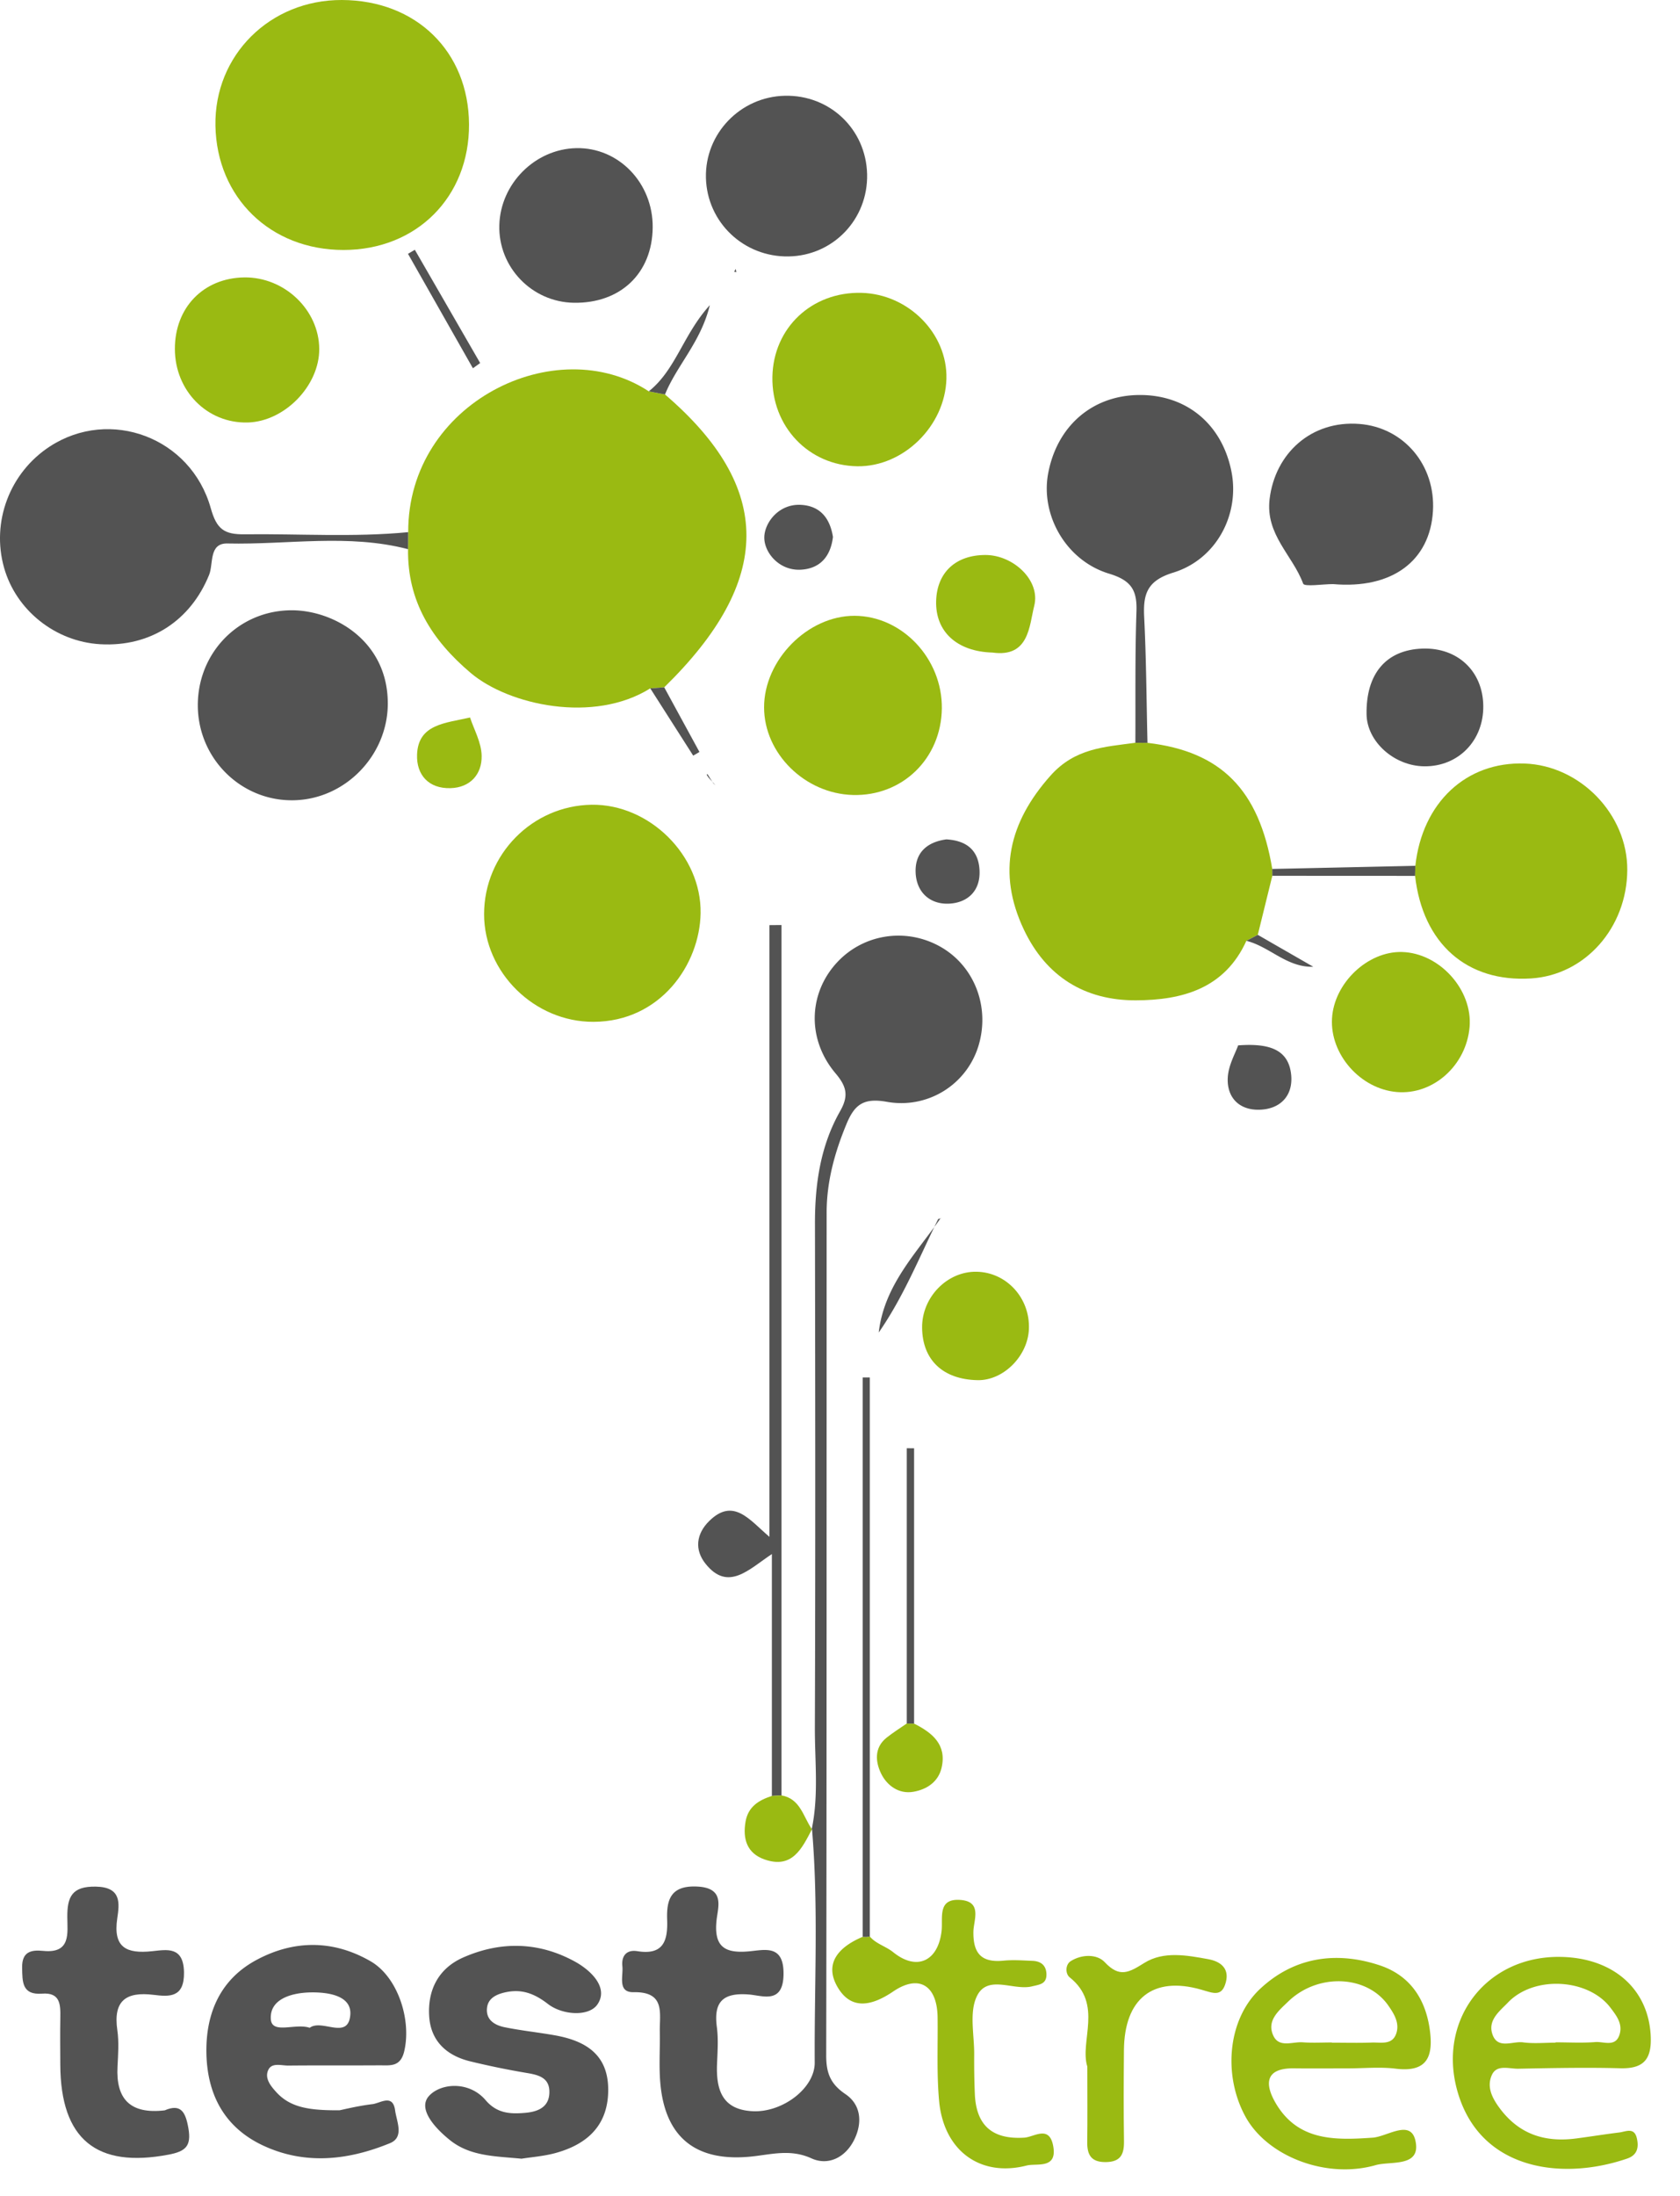 <svg id="Calque_1" xmlns="http://www.w3.org/2000/svg" width="166.886" height="218.068" viewBox="0 0 166.886 218.068"><style>.st0{fill:#535353}.st1{fill:#9aba12}</style><g id="logo_x5F_testtree_1_"><path class="st1" d="M64.597 68.363c-5.612 3.514-14.046 1.676-17.837-1.529-3.865-3.271-6.299-7.121-6.225-12.295.007-.551.012-1.121.016-1.689-.047-12.87 14.694-20.046 23.897-13.986l1.611.312c10.811 9.271 10.785 18.47-.077 29.083l-1.385.104z"/><path class="st0" d="M80.637 181.641c.704-3.352.297-6.745.31-10.113.06-16.668.038-33.337.009-50.005-.007-3.925.541-7.721 2.495-11.165.841-1.482.696-2.407-.439-3.749-2.845-3.36-2.706-7.84.02-10.901 2.582-2.9 6.8-3.626 10.249-1.762 3.492 1.889 5.119 6.047 3.9 9.974a8.014 8.014 0 0 1-9.09 5.501c-2.348-.416-3.217.304-4.015 2.234-1.167 2.826-1.96 5.702-1.96 8.766-.008 27.9.008 55.802-.043 83.703-.002 1.729.402 2.828 1.916 3.851 1.549 1.047 1.706 2.852.85 4.557-.886 1.763-2.594 2.565-4.232 1.817-2.09-.955-3.995-.383-5.979-.18-5.485.559-8.569-1.881-9.036-7.322-.145-1.678-.016-3.379-.049-5.07-.036-1.838.584-3.988-2.611-3.93-1.615.028-1.004-1.596-1.107-2.574-.11-1.055.432-1.668 1.481-1.5 2.587.417 3.044-1.019 2.966-3.129-.074-2.029.385-3.43 3.027-3.286 2.738.149 2.02 2.039 1.88 3.349-.288 2.709.897 3.313 3.298 3.077 1.564-.153 3.377-.644 3.357 2.245-.02 3.055-2.079 2.148-3.469 2.044-2.551-.193-3.49.729-3.155 3.24.157 1.187.069 2.413.019 3.619-.109 2.59.491 4.611 3.596 4.736 2.912.117 6.124-2.278 6.107-4.841-.049-7.723.387-15.452-.269-23.168l-.026-.018z"/><path class="st1" d="M113.987 73.773c7.31.848 11.086 4.662 12.395 12.523 0 .227.002.453.006.68-.48 1.955-.962 3.91-1.443 5.864l-1.133.593c-2.158 4.751-6.371 5.896-10.977 5.911-5.082.017-8.918-2.362-11.125-7.019-2.687-5.664-1.468-10.674 2.638-15.289 2.444-2.746 5.374-2.852 8.436-3.27.398.005.8.005 1.203.007zM34.125 24.825c-7.247.001-12.595-5.186-12.724-12.341C21.272 5.488 26.823-.027 33.965 0c7.379.027 12.584 5.113 12.626 12.337.042 7.226-5.209 12.487-12.466 12.488z"/><path class="st0" d="M40.551 52.85c-.004.568-.009 1.139-.016 1.689-5.938-1.548-11.963-.43-17.944-.565-1.865-.042-1.372 2.019-1.821 3.123-1.849 4.548-5.838 7.164-10.806 6.882-4.459-.254-8.366-3.361-9.562-7.605-1.283-4.551.569-9.447 4.553-12.038 5.953-3.872 14.008-.915 15.982 6.136.584 2.087 1.337 2.612 3.334 2.59 5.428-.066 10.858.309 16.28-.212z"/><path class="st1" d="M48.088 90.783c.005-5.922 4.785-10.781 10.688-10.863 5.724-.08 10.912 5.023 10.82 10.771-.083 5.072-3.969 10.767-10.646 10.788-5.864.019-10.867-4.914-10.862-10.696zM140.596 85.984c.686-6.275 5.051-10.363 10.852-10.157 5.535.197 10.229 5.06 10.201 10.567-.029 5.741-4.188 10.434-9.548 10.775-6.385.408-10.771-3.465-11.532-10.186l.027-.999z"/><path class="st0" d="M113.987 73.773c-.402-.002-.805-.003-1.204-.006.025-4.348-.04-8.697.109-13.039.073-2.115-.507-3.086-2.722-3.758-4.299-1.306-6.809-5.831-6.054-9.928.872-4.728 4.386-7.77 9.023-7.814 4.708-.045 8.247 2.879 9.186 7.587.843 4.226-1.45 8.718-5.778 10.052-2.586.795-3.002 2.113-2.889 4.391.208 4.168.23 8.344.329 12.515zM19.651 70.129c-.052-5.252 4.016-9.493 9.283-9.522 4.195-.022 9.637 3.032 9.588 9.335-.041 5.094-4.231 9.453-9.387 9.534-5.174.083-9.431-4.114-9.484-9.347zM33.724 209.575c.451-.089 1.851-.44 3.272-.61.783-.094 2.029-1.059 2.254.626.148 1.104.934 2.659-.518 3.253-4.132 1.693-8.432 2.186-12.613.223-3.881-1.822-5.592-5.16-5.617-9.358-.024-3.896 1.453-7.156 4.935-9.042 3.724-2.018 7.651-2.048 11.384.113 2.697 1.563 4.078 5.817 3.328 8.954-.375 1.574-1.416 1.37-2.465 1.376-3.015.02-6.029-.006-9.043.023-.68.006-1.604-.311-1.969.392-.435.839.215 1.634.768 2.241 1.413 1.556 3.312 1.824 6.284 1.809zm-2.958-8.193c1.208-.913 3.803 1.249 4.03-1.257.173-1.898-2.085-2.279-3.872-2.258-1.959.023-4.154.658-4.021 2.66.101 1.537 2.453.368 3.863.855zM51.806 214.383c-2.604-.254-5.073-.227-7.083-1.824-1.445-1.151-3.282-3.105-2.112-4.404 1.155-1.282 3.98-1.52 5.632.418 1.128 1.324 2.446 1.379 3.897 1.258 1.286-.107 2.444-.553 2.435-2.102-.008-1.387-1.066-1.664-2.227-1.857a79.724 79.724 0 0 1-5.64-1.158c-2.326-.567-3.909-1.995-4.073-4.459-.174-2.625.921-4.774 3.381-5.857 3.722-1.639 7.511-1.559 11.1.412 1.612.887 3.365 2.597 2.23 4.252-.85 1.238-3.479 1.066-4.912-.043-1.387-1.072-2.653-1.521-4.28-1.15-.855.195-1.67.58-1.775 1.537-.132 1.195.771 1.719 1.748 1.919 1.646.337 3.325.507 4.979.802 2.994.531 5.27 1.849 5.311 5.309.043 3.575-2.025 5.51-5.256 6.389-1.155.312-2.369.4-3.355.558z"/><path class="st1" d="M93.56 70.347c-.058 4.979-3.914 8.735-8.835 8.604-4.764-.128-8.813-4.114-8.823-8.691-.013-4.715 4.337-9.118 8.989-9.104 4.725.016 8.725 4.258 8.669 9.191zM85.588 29.084c4.664.123 8.546 4.054 8.426 8.533-.125 4.682-4.271 8.753-8.846 8.688-4.846-.07-8.533-3.955-8.44-8.889.093-4.862 3.921-8.463 8.86-8.332z"/><path class="st0" d="M16.36 209.581c1.609-.691 2.076.157 2.357 1.794.303 1.758-.289 2.28-1.941 2.598-7.192 1.381-10.752-1.512-10.787-8.932-.007-1.565-.023-3.131.004-4.695.021-1.289-.01-2.492-1.813-2.354-2 .151-1.957-1.174-1.981-2.592-.027-1.575.89-1.778 2.096-1.655 2.764.281 2.401-1.766 2.392-3.354-.015-2.016.463-3.074 2.836-3.029 2.562.047 2.348 1.658 2.125 3.159-.43 2.901.918 3.524 3.459 3.256 1.465-.154 3.131-.517 3.171 2.099.038 2.516-1.435 2.431-3.014 2.234-2.757-.342-4.032.586-3.608 3.509.17 1.179.08 2.406.018 3.606-.172 3.222 1.241 4.756 4.686 4.356zM132.425 58.008c-1.032 0-2.85.289-2.974-.046-1.036-2.815-3.76-4.856-3.333-8.399.549-4.555 4.156-7.829 8.913-7.461 4.412.341 7.583 4.09 7.314 8.648-.29 4.961-4.075 7.771-9.92 7.258zM78.325 25.467c-4.447.068-8.082-3.384-8.199-7.787-.118-4.396 3.408-8.072 7.837-8.17 4.474-.1 8.069 3.328 8.173 7.791.101 4.469-3.371 8.099-7.811 8.166z"/><path class="st1" d="M133.955 205.411c-1.81.001-3.619.019-5.429-.003-3.021-.035-2.83 1.738-1.762 3.524 2.219 3.707 5.863 3.622 9.596 3.361 1.447-.102 3.763-1.871 4.244.302.59 2.674-2.454 2-3.949 2.426-4.916 1.405-10.742-.863-12.911-4.772-2.267-4.085-1.823-9.688 1.426-12.729 3.36-3.146 7.526-3.779 11.857-2.351 2.981.983 4.571 3.28 5.003 6.401.361 2.623-.212 4.262-3.377 3.872-1.544-.19-3.131-.033-4.698-.031zm-1.651-2.571v.021c1.324 0 2.65.036 3.974-.013.91-.033 2.06.288 2.441-.959.311-1.012-.248-1.907-.789-2.689-2.115-3.068-7.014-3.287-9.975-.414-.916.889-2.158 1.881-1.467 3.375.574 1.244 1.916.585 2.927.663.959.072 1.926.016 2.889.016zM154.961 194.341c5.272.062 8.767 3.174 9.012 7.789.123 2.31-.624 3.336-3.02 3.271-3.373-.091-6.75-.02-10.123.045-.909.018-2.142-.454-2.629.614-.527 1.156-.018 2.243.773 3.307 1.941 2.611 4.503 3.406 7.582 3.008 1.432-.187 2.855-.42 4.289-.596.649-.079 1.488-.551 1.75.555.213.902.07 1.684-.953 2.035-6.578 2.26-14.855 1.123-16.945-6.981-1.79-6.943 3.023-13.132 10.264-13.047zm-.437 8.519v-.034c1.319 0 2.644.078 3.954-.027.847-.068 2.048.56 2.423-.816.281-1.033-.336-1.822-.928-2.602-2.191-2.889-7.579-3.225-10.182-.504-.773.809-1.961 1.69-1.572 3.039.484 1.678 2.011.77 3.072.912 1.061.144 2.154.032 3.233.032zM86.404 192.317c.622.735 1.579.959 2.333 1.565 2.361 1.9 4.457.86 4.797-2.112.15-1.298-.453-3.282 1.91-3.083 2.154.18 1.27 2.027 1.251 3.137-.036 2.187.806 3.105 2.989 2.891.953-.093 1.927-.021 2.889.019.828.034 1.359.45 1.377 1.33.021.986-.699 1.024-1.438 1.205-1.86.455-4.46-1.253-5.503 1.042-.731 1.607-.223 3.787-.236 5.711a78.478 78.478 0 0 0 .066 3.971c.144 3.127 1.78 4.498 4.916 4.299.974-.062 2.469-1.277 2.863.815.445 2.35-1.643 1.7-2.63 1.954-4.621 1.185-8.248-1.477-8.7-6.418-.252-2.749-.112-5.535-.15-8.305-.044-3.156-1.834-4.313-4.421-2.555-2.151 1.459-4.183 1.848-5.517-.445-1.406-2.418.219-4.034 2.495-4.99l.356.018.353-.049z"/><path class="st0" d="M64.836 22.591c-.043 4.546-3.197 7.555-7.84 7.477-4.174-.07-7.508-3.546-7.395-7.706.111-4.123 3.549-7.563 7.641-7.65 4.212-.089 7.635 3.462 7.594 7.879z"/><path class="st1" d="M17.372 34.658c-.009-4.113 2.835-7.049 6.886-7.107 3.997-.057 7.44 3.228 7.454 7.111.013 3.655-3.45 7.207-7.114 7.297-4.014.1-7.219-3.139-7.226-7.301z"/><path class="st0" d="M76.676 178.358v-24.024c-2.309 1.535-4.359 3.766-6.595.957-1.099-1.38-.935-2.96.38-4.247 2.41-2.36 4-.09 5.974 1.582V91.875l1.194-.01v86.438l-.953.055z"/><path class="st1" d="M132.318 101.141c.203-3.52 3.548-6.689 6.955-6.597 3.731.103 7.023 3.755 6.712 7.445-.324 3.819-3.617 6.767-7.225 6.462-3.624-.305-6.649-3.738-6.442-7.31zM108.012 205.239c-.789-2.513 1.602-6.2-1.75-8.864-.445-.354-.445-1.264.095-1.609 1.101-.702 2.619-.719 3.385.1 1.479 1.58 2.413 1.02 3.938.07 1.906-1.188 4.223-.758 6.361-.365 1.117.205 2.098.846 1.737 2.26-.395 1.543-1.257 1.104-2.469.758-4.796-1.367-7.614.913-7.66 6-.026 3.02-.038 6.039.005 9.057.018 1.292-.326 2.053-1.796 2.073-1.461.021-1.874-.71-1.855-2.011.033-2.294.009-4.587.009-7.469z"/><path class="st0" d="M135.75 70.945c-.066-4.046 1.947-6.412 5.563-6.533 3.493-.115 5.999 2.254 6.032 5.705.033 3.437-2.477 6.01-5.839 5.986-3.006-.02-5.712-2.443-5.756-5.158z"/><path class="st1" d="M97 126.297c2.99.048 5.341 2.623 5.208 5.709-.115 2.685-2.547 5.104-5.084 5.059-3.445-.061-5.496-1.997-5.525-5.217-.028-3.015 2.485-5.598 5.401-5.551zM98.595 64.807c-3.53-.096-5.691-2.074-5.602-5.128.083-2.836 1.954-4.571 4.918-4.562 2.746.01 5.464 2.518 4.827 5.045-.503 1.996-.505 5.154-4.143 4.645zM46.693 71.256c.376 1.158 1.128 2.471 1.153 3.798.037 1.837-1.128 3.159-3.088 3.218-2.172.064-3.405-1.314-3.328-3.34.115-3.01 2.772-3.108 5.263-3.676zM90.803 171.173c1.801.905 3.26 2.079 2.734 4.374-.323 1.412-1.473 2.17-2.813 2.398-1.457.249-2.625-.641-3.193-1.801-.556-1.135-.724-2.563.535-3.57.639-.51 1.338-.943 2.01-1.412l.727.011z"/><path class="st0" d="M86.404 192.317l-.353.048-.356-.018.001-55.55.708-.001v55.521z"/><path class="st1" d="M76.676 178.358c.317-.019.635-.036.953-.056 1.871.33 2.151 2.094 3.009 3.338l.023.018c-.998 1.912-1.958 3.975-4.722 3.002-1.734-.611-2.174-2.023-1.88-3.744.256-1.495 1.318-2.143 2.617-2.558z"/><path class="st0" d="M122.992 103.818c3.06-.228 5.016.381 5.268 2.926.206 2.081-1.091 3.438-3.221 3.465-1.987.024-3.179-1.252-3.077-3.189.064-1.239.769-2.444 1.03-3.202zM82.743 53.324c-.235 1.973-1.313 3.161-3.211 3.254-2.155.105-3.636-1.729-3.609-3.225.027-1.453 1.438-3.336 3.646-3.215 1.963.11 2.888 1.389 3.174 3.186zM94 83.36c1.953.108 3.195 1.024 3.303 3.054.108 2.067-1.189 3.238-3.02 3.328-1.858.092-3.232-1.083-3.326-3.055-.092-1.98 1.102-3.059 3.043-3.327zM90.803 171.173l-.727-.011v-27.336l.727.002v27.345zM140.596 85.984l-.027 1-14.182-.007a38.737 38.737 0 0 1-.006-.681c4.739-.103 9.477-.207 14.215-.312zM87.291 132.333c.542-4.684 3.702-7.835 6.153-11.361l.041.036c-.104.026-.27.021-.301.084-1.858 3.756-3.413 7.666-5.893 11.241zM46.977 36.572l-6.448-11.364c.226-.134.452-.269.679-.402l6.49 11.249-.721.517zM66.059 39.176l-1.611-.312c2.688-2.139 3.42-5.657 6.066-8.56-.9 3.68-3.283 5.98-4.455 8.872zM64.597 68.363l1.385-.104 3.499 6.419-.621.364-4.263-6.679zM123.811 93.434l1.133-.593 5.515 3.17c-2.636.077-4.327-1.996-6.648-2.577zM70.281 76.879c.183.291.36.586.552.871.063.092.162.158.244.236-.225-.246-.451-.49-.67-.742-.081-.094-.141-.206-.211-.311.028-.017.056-.037.085-.054zM73.086 26.706l-.16.282.217.039z"/></g></svg>